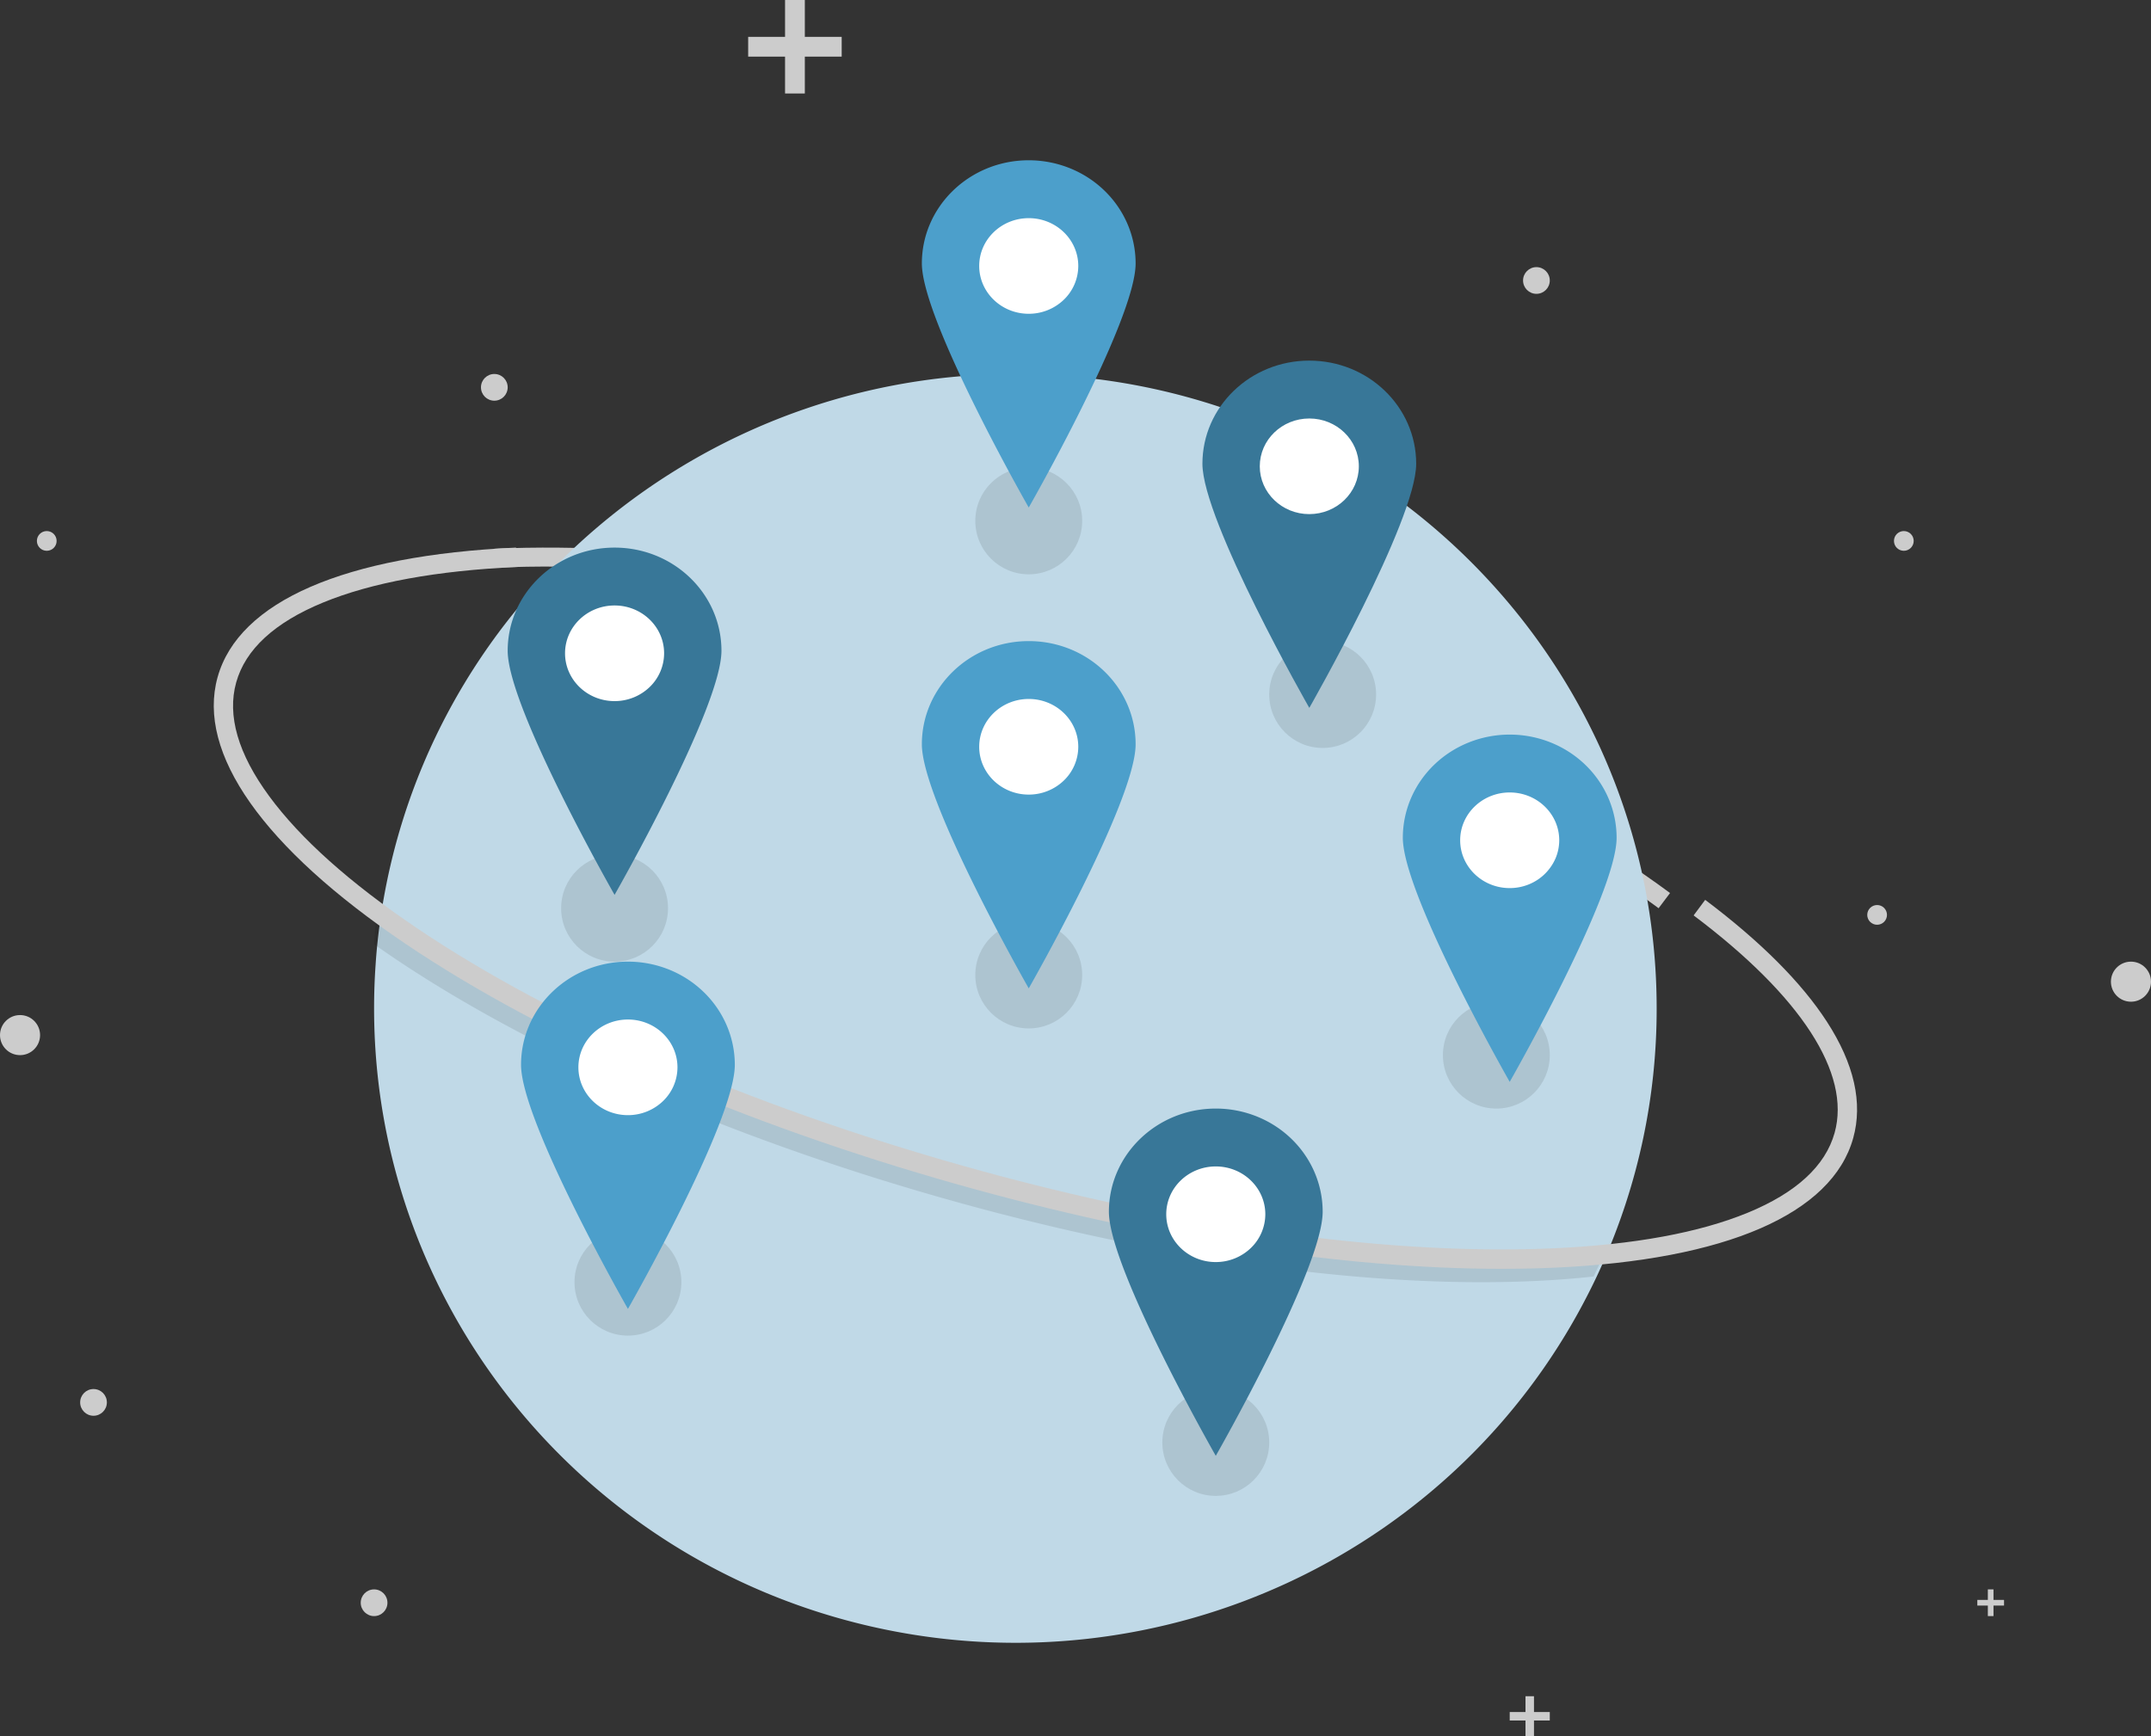 <svg height="176" width="218" xmlns="http://www.w3.org/2000/svg"><rect width="100%" height="100%" fill="#333333" stroke="none"/><g fill="none"><path d="m168.096 92.062c-13.67-10.159-35.08-19.766-58.74-26.358-21.542-6.003-42.555-8.9-59.17-8.16l-.087-1.921c16.814-.749 38.044 2.174 59.78 8.23 23.88 6.653 45.523 16.374 59.376 26.669z" fill="#ccc"/><path d="m162.296 128.371c-.31.69-.631 1.373-.967 2.049-13.276 26.904-43.56 41.185-73.044 34.447-29.483-6.739-50.368-32.715-50.372-62.654 0-1.488.051-2.965.154-4.43.048-.745.111-1.486.189-2.222 3.579-34.036 33.473-59.338 68.014-57.566 34.54 1.773 61.629 29.998 61.63 64.218a63.494 63.494 0 0 1 -5.604 26.158z" fill="#c0d9e7"/><path d="m162.484 127.277c-.31.711-.633 1.416-.97 2.114-1.904.21-3.908.364-6.013.459-1.743.08-3.536.12-5.368.12-16.004 0-35.266-3.009-54.942-8.624-21.929-6.259-41.767-15.013-55.863-24.652-.48-.328-.952-.657-1.415-.986.049-.769.112-1.533.19-2.293.747.543 1.517 1.086 2.312 1.63 13.93 9.523 33.57 18.184 55.303 24.387 19.505 5.568 38.584 8.55 54.405 8.55 1.809 0 3.572-.039 5.29-.117a90.692 90.692 0 0 0 7.071-.588z" fill="#000" opacity=".1"/><path d="m152.194 128.615c-16.045 0-35.357-2.978-55.083-8.538-21.985-6.196-41.876-14.863-56.008-24.406-14.427-9.741-21.193-19.34-19.05-27.028s12.884-12.353 30.245-13.135l.088 1.965c-8.108.365-14.715 1.577-19.638 3.601-4.911 2.02-7.876 4.745-8.81 8.1-.936 3.355.188 7.232 3.34 11.524 3.16 4.303 8.178 8.791 14.916 13.34 13.964 9.43 33.655 18.004 55.445 24.145 19.555 5.512 38.682 8.465 54.545 8.466 1.813 0 3.58-.04 5.303-.117 8.107-.365 14.714-1.577 19.637-3.601 4.912-2.02 7.876-4.744 8.811-8.1 1.68-6.024-3.395-13.852-14.289-22.041l1.172-1.576c5.605 4.215 9.755 8.369 12.333 12.347 2.764 4.265 3.662 8.235 2.668 11.801-2.143 7.689-12.884 12.353-30.245 13.136-1.747.078-3.543.117-5.38.117z" fill="#ccc"/><circle cx="104.938" cy="25.046" fill="#f2f2f2" r="1"/><g fill="#ccc"><circle cx="4.739" cy="54.831" r="1"/><circle cx="2.031" cy="104.923" r="2.031"/><circle cx="155.714" cy="28.431" r="1.354"/><circle cx="215.969" cy="99.508" r="2.031"/><circle cx="192.95" cy="54.831" r="1"/><circle cx="50.099" cy="39.262" r="1.354"/><circle cx="190.242" cy="92.738" r="1"/><circle cx="9.478" cy="142.154" r="1.354"/><circle cx="37.913" cy="162.462" r="1.354"/><path d="m85.304 3.736h-3.736v-3.736h-2.004v3.736h-3.738v2.004h3.738v3.736h2.004v-3.736h3.736zm71.764 169.804h-1.602v-1.602h-.859v1.602h-1.6v.859h1.6v1.601h.86v-1.601h1.601zm46.038-11.365h-1.068v-1.067h-.573v1.067h-1.067v.573h1.067v1.067h.573v-1.067h1.068z"/></g><ellipse cx="104.261" cy="52.8" fill="#000" opacity=".1" rx="5.416" ry="5.415"/><ellipse cx="62.286" cy="92.062" fill="#000" opacity=".1" rx="5.416" ry="5.415"/><ellipse cx="123.217" cy="146.215" fill="#000" opacity=".1" rx="5.416" ry="5.415"/><ellipse cx="104.261" cy="98.831" fill="#000" opacity=".1" rx="5.416" ry="5.415"/><ellipse cx="63.64" cy="129.969" fill="#000" opacity=".1" rx="5.416" ry="5.415"/><ellipse cx="134.05" cy="70.4" fill="#000" opacity=".1" rx="5.416" ry="5.415"/><ellipse cx="151.652" cy="106.954" fill="#000" opacity=".1" rx="5.416" ry="5.415"/><ellipse cx="104.261" cy="77.169" fill="#fff" rx="6.77" ry="6.769"/><path d="m104.26 64.985c-5.982 0-10.831 4.682-10.831 10.458 0 5.775 10.832 24.742 10.832 24.742s10.832-18.967 10.832-24.742c0-5.776-4.85-10.458-10.832-10.458zm0 15.559c-2.772 0-5.019-2.17-5.019-4.846 0-2.677 2.247-4.847 5.02-4.847 2.772 0 5.02 2.17 5.02 4.847a4.763 4.763 0 0 1 -1.47 3.427 5.112 5.112 0 0 1 -3.55 1.419z" fill="#4c9fcb"/><ellipse cx="63.64" cy="106.954" fill="#fff" rx="6.77" ry="6.769"/><path d="m63.64 97.477c-5.983 0-10.833 4.682-10.833 10.458s10.833 24.742 10.833 24.742 10.832-18.966 10.832-24.742c0-2.774-1.141-5.434-3.173-7.395-2.031-1.961-4.786-3.063-7.66-3.063zm0 15.56c-2.773 0-5.02-2.17-5.02-4.847s2.247-4.846 5.02-4.846c2.772 0 5.02 2.17 5.02 4.846a4.763 4.763 0 0 1 -1.47 3.427 5.112 5.112 0 0 1 -3.55 1.42z" fill="#4c9fcb"/><ellipse cx="151.652" cy="83.938" fill="#fff" rx="6.77" ry="6.769"/><path d="m153.006 74.462c-2.873 0-5.628 1.101-7.66 3.063-2.03 1.96-3.172 4.62-3.172 7.395 0 5.775 10.832 24.742 10.832 24.742s10.834-18.967 10.834-24.742c0-2.774-1.142-5.434-3.173-7.395-2.032-1.962-4.787-3.063-7.66-3.063zm0 15.559c-2.772 0-5.02-2.17-5.02-4.846 0-2.677 2.248-4.847 5.02-4.847 2.773 0 5.02 2.17 5.02 4.847a4.763 4.763 0 0 1 -1.47 3.426 5.113 5.113 0 0 1 -3.55 1.42z" fill="#4c9fcb"/><ellipse cx="104.261" cy="28.431" fill="#fff" rx="6.77" ry="6.769"/><path d="m104.26 16.246c-5.982 0-10.831 4.682-10.831 10.458s10.832 24.742 10.832 24.742 10.832-18.966 10.832-24.742c0-2.774-1.141-5.434-3.173-7.395-2.031-1.961-4.786-3.063-7.66-3.063zm0 15.56c-2.772 0-5.019-2.17-5.019-4.847 0-2.676 2.247-4.846 5.02-4.846 2.772 0 5.02 2.17 5.02 4.846a4.763 4.763 0 0 1 -1.47 3.427 5.112 5.112 0 0 1 -3.55 1.42z" fill="#4c9fcb"/><ellipse cx="123.217" cy="121.846" fill="#fff" rx="6.77" ry="6.769"/><path d="m123.217 112.37c-5.982 0-10.832 4.681-10.832 10.457s10.832 24.742 10.832 24.742 10.833-18.966 10.833-24.742c0-2.773-1.142-5.433-3.173-7.395-2.031-1.961-4.787-3.063-7.66-3.063zm0 15.559c-2.772 0-5.02-2.17-5.02-4.847 0-2.676 2.248-4.846 5.02-4.846 2.773 0 5.02 2.17 5.02 4.846a4.763 4.763 0 0 1 -1.47 3.427 5.113 5.113 0 0 1 -3.55 1.42z" fill="#387798"/><ellipse cx="62.286" cy="67.692" fill="#fff" rx="6.77" ry="6.769"/><path d="m62.286 55.508c-5.983 0-10.833 4.682-10.833 10.458 0 5.775 10.833 24.742 10.833 24.742s10.832-18.968 10.832-24.742c0-5.776-4.85-10.458-10.832-10.458zm0 15.56c-2.773 0-5.02-2.17-5.02-4.847s2.247-4.847 5.02-4.847c2.772 0 5.02 2.17 5.02 4.847a4.763 4.763 0 0 1 -1.47 3.427 5.112 5.112 0 0 1 -3.55 1.42z" fill="#387798"/><ellipse cx="134.05" cy="47.385" fill="#fff" rx="6.77" ry="6.769"/><path d="m132.696 36.554c-5.983 0-10.833 4.682-10.833 10.458s10.833 24.742 10.833 24.742 10.832-18.966 10.832-24.742-4.85-10.458-10.832-10.458zm0 15.56c-2.773 0-5.02-2.17-5.02-4.847s2.247-4.847 5.02-4.847c2.772 0 5.02 2.17 5.02 4.847 0 2.676-2.248 4.846-5.02 4.846z" fill="#387798"/></g></svg>